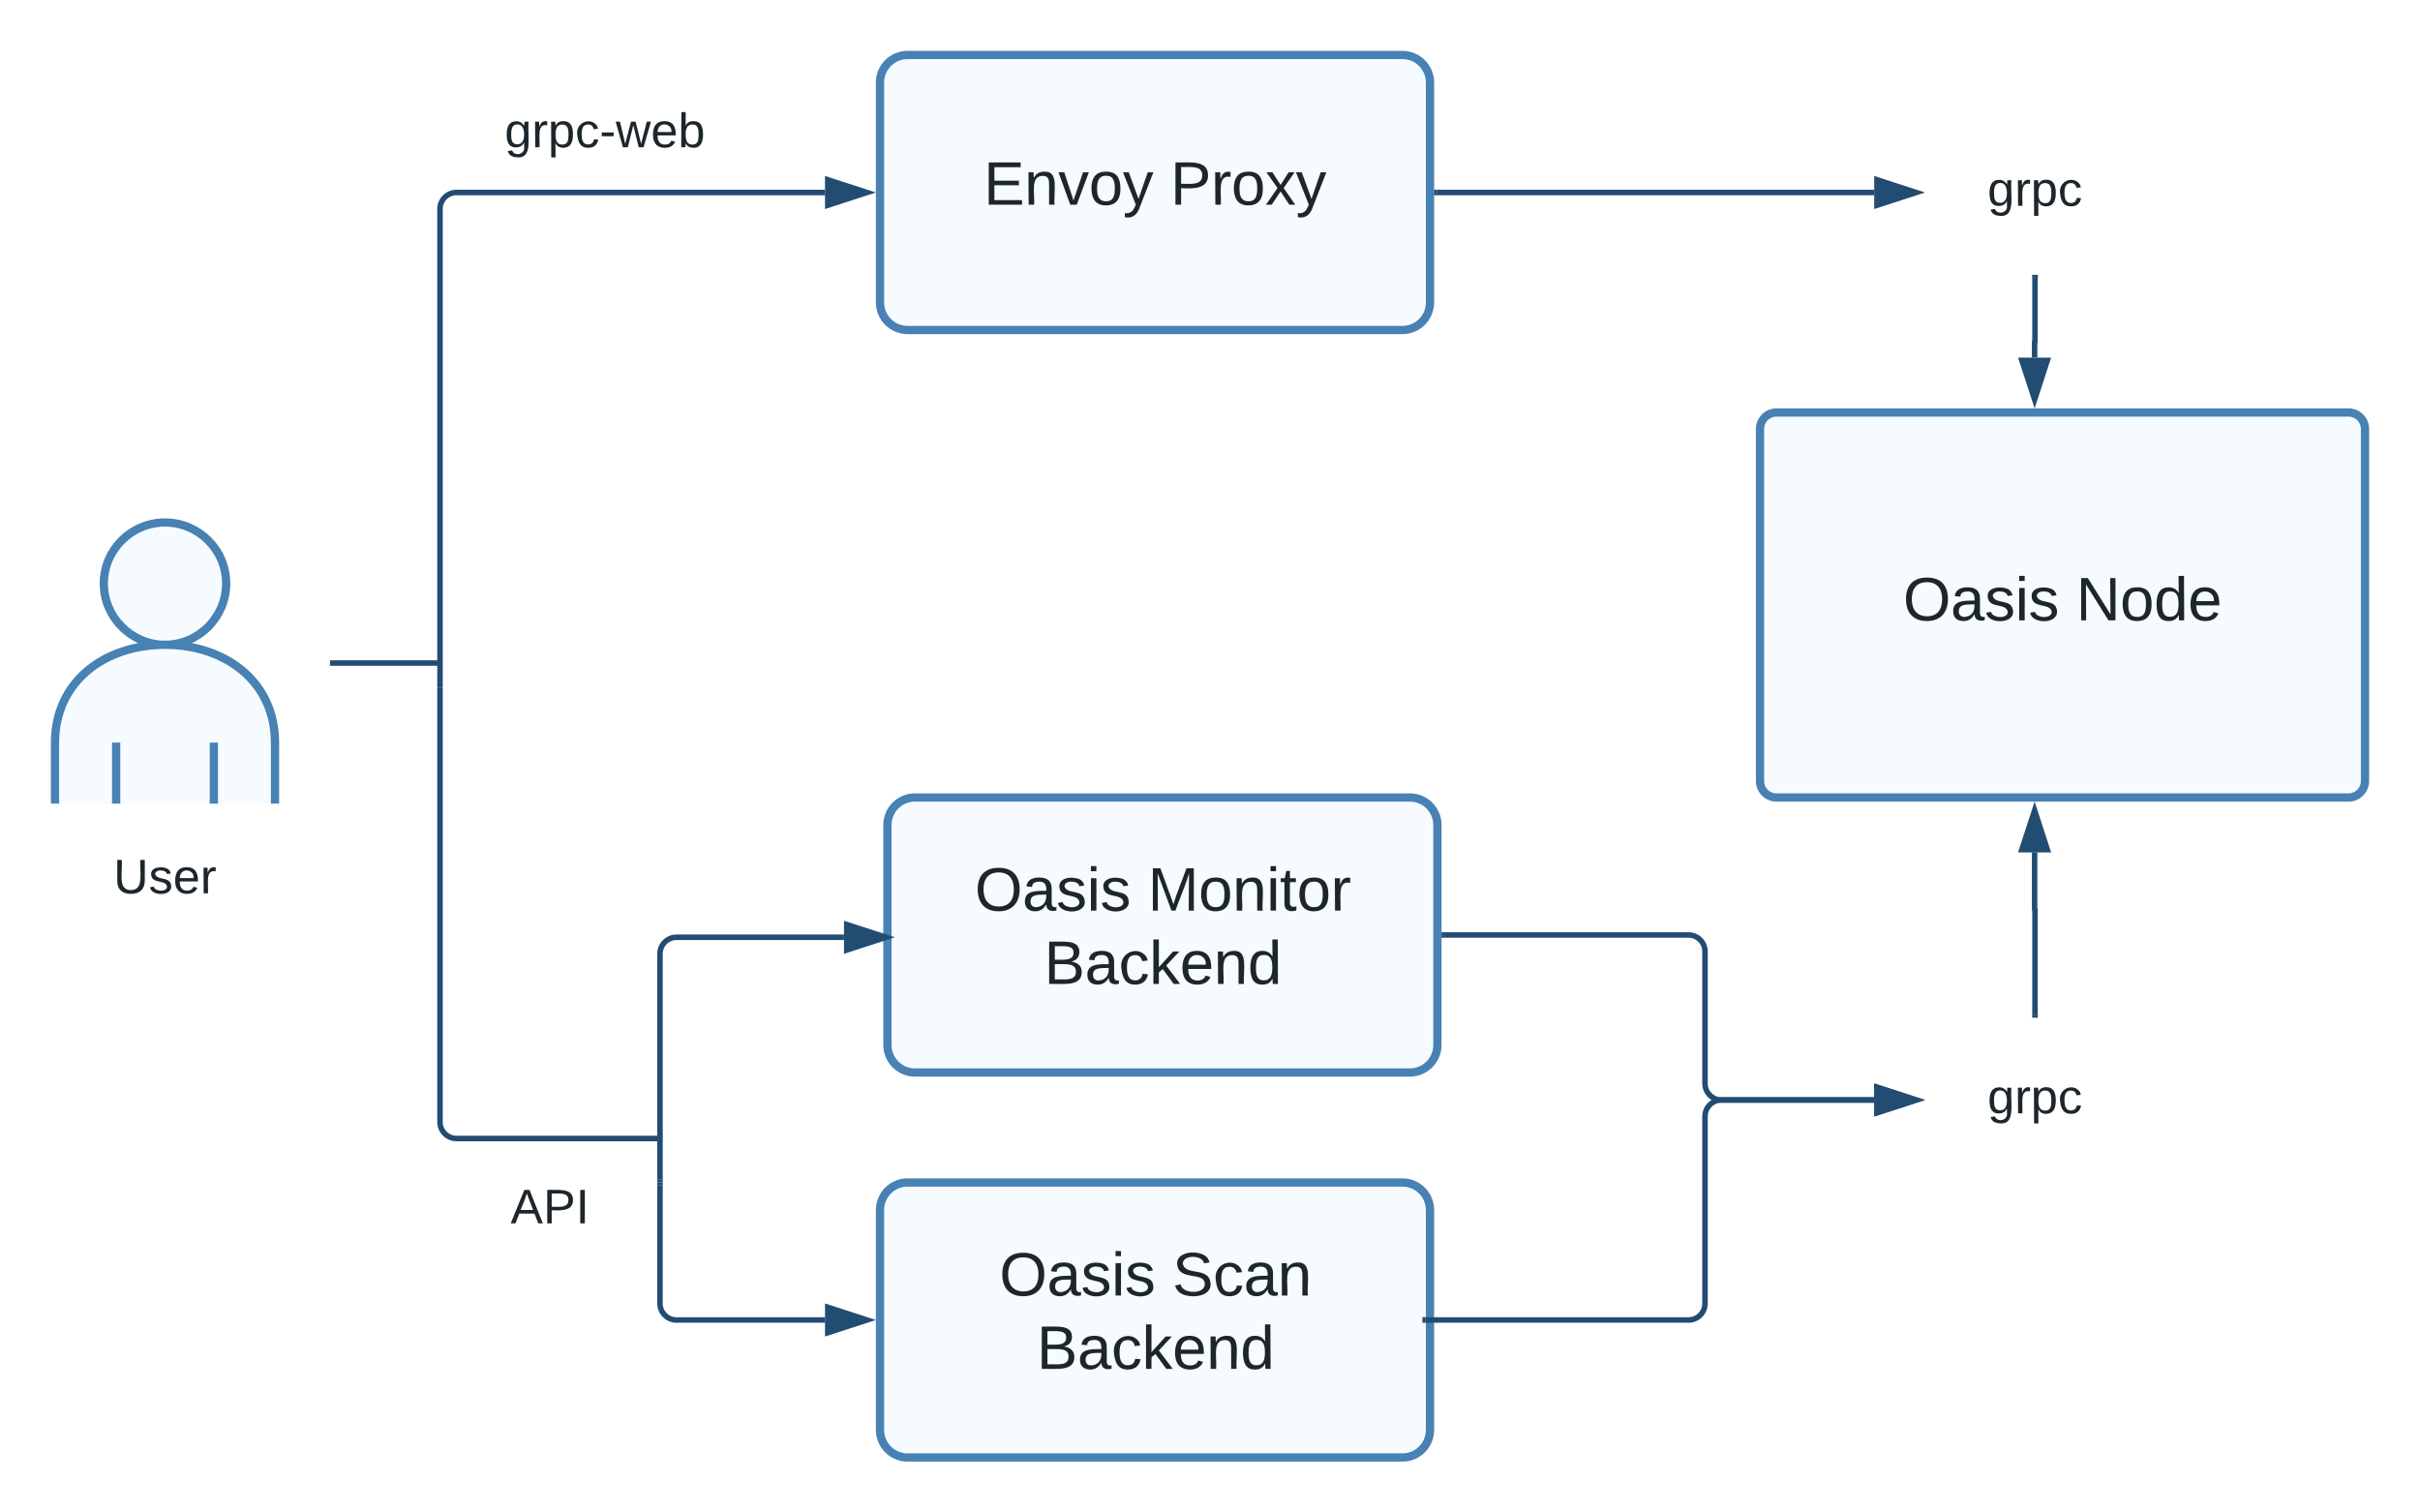 <svg xmlns="http://www.w3.org/2000/svg" xmlns:xlink="http://www.w3.org/1999/xlink" xmlns:lucid="lucid" width="880" height="550"><g transform="translate(-60 -50)" lucid:page-tab-id="0_0"><path d="M0 0h1870.87v1322.83H0z" fill="#fff"/><path d="M570 480c5.52 0 10 4.48 10 10v80c0 5.52-4.48 10-10 10H390c-5.52 0-10-4.48-10-10v-80c0-5.52 4.48-10 10-10zM572.7 340c5.5 0 10 4.48 10 10v80c0 5.52-4.5 10-10 10h-180c-5.54 0-10-4.48-10-10v-80c0-5.52 4.46-10 10-10zM570 70c5.52 0 10 4.48 10 10v80c0 5.52-4.48 10-10 10H390c-5.52 0-10-4.48-10-10V80c0-5.52 4.48-10 10-10z" stroke="#4881b3" stroke-width="3" fill="#f5fbff"/><use xlink:href="#a" transform="matrix(1,0,0,1,400,70) translate(17.685 54.444)"/><use xlink:href="#b" transform="matrix(1,0,0,1,400,70) translate(85.586 54.444)"/><path d="M700 206a6 6 0 0 1 6-6h208a6 6 0 0 1 6 6v128a6 6 0 0 1-6 6H706a6 6 0 0 1-6-6z" stroke="#4881b3" stroke-width="3" fill="#f5fbff"/><use xlink:href="#c" transform="matrix(1,0,0,1,705,205) translate(47.037 70.59)"/><use xlink:href="#d" transform="matrix(1,0,0,1,705,205) translate(109.938 70.59)"/><path d="M760 96a6 6 0 0 1 6-6h68a6 6 0 0 1 6 6v48a6 6 0 0 1-6 6h-68a6 6 0 0 1-6-6z" stroke="#000" stroke-opacity="0" fill="#fff" fill-opacity="0"/><use xlink:href="#e" transform="matrix(1,0,0,1,765,95) translate(17.741 29.847)"/><path d="M760 426a6 6 0 0 1 6-6h68a6 6 0 0 1 6 6v48a6 6 0 0 1-6 6h-68a6 6 0 0 1-6-6z" stroke="#000" stroke-opacity="0" fill="#fff" fill-opacity="0"/><use xlink:href="#e" transform="matrix(1,0,0,1,765,425) translate(17.741 29.847)"/><path d="M220 299V126a6 6 0 0 1 6-6h134M220 298.97V300" stroke="#224c72" stroke-width="2" fill="none"/><path d="M375.26 120L361 124.64v-9.28z" stroke="#224c72" stroke-width="2" fill="#224c72"/><path d="M299 464h-73a6 6 0 0 1-6-6V301M298.97 464H300M220 301.03V300" stroke="#224c72" stroke-width="2" fill="none"/><path d="M385.37 347.67a6 6 0 0 1 6-6H574a6 6 0 0 1 6 6V434a6 6 0 0 1-6 6H391.37a6 6 0 0 1-6-6z" fill="#fff" fill-opacity="0"/><use xlink:href="#f" transform="matrix(1,0,0,1,390.37,346.667) translate(24.105 34.465)"/><use xlink:href="#g" transform="matrix(1,0,0,1,390.37,346.667) translate(87.006 34.465)"/><use xlink:href="#h" transform="matrix(1,0,0,1,390.37,346.667) translate(49.29 61.132)"/><path d="M382.7 504.33a6 6 0 0 1 6-6h182.6a6 6 0 0 1 6 6v51.34a6 6 0 0 1-6 6H388.7a6 6 0 0 1-6-6z" fill="#fff" fill-opacity="0"/><use xlink:href="#f" transform="matrix(1,0,0,1,387.685,503.333) translate(35.741 17.778)"/><use xlink:href="#i" transform="matrix(1,0,0,1,387.685,503.333) translate(98.642 17.778)"/><use xlink:href="#j" transform="matrix(1,0,0,1,387.685,503.333) translate(49.29 44.444)"/><path d="M240 76a6 6 0 0 1 6-6h68a6 6 0 0 1 6 6v48a6 6 0 0 1-6 6h-68a6 6 0 0 1-6-6z" stroke="#000" stroke-opacity="0" fill="#fff" fill-opacity="0"/><use xlink:href="#k" transform="matrix(1,0,0,1,245,75) translate(-1.469 28.556)"/><path d="M220 466a6 6 0 0 1 6-6h68a6 6 0 0 1 6 6v48a6 6 0 0 1-6 6h-68a6 6 0 0 1-6-6z" stroke="#000" stroke-opacity="0" fill="#fff" fill-opacity="0"/><use xlink:href="#l" transform="matrix(1,0,0,1,225,465) translate(20.679 29.847)"/><path d="M360 530h-54a6 6 0 0 1-6-6v-43" stroke="#224c72" stroke-width="2" fill="none"/><path d="M375.26 530L361 534.64v-9.28z" stroke="#224c72" stroke-width="2" fill="#224c72"/><path d="M300 481.03V480M366.9 390.83H306a6 6 0 0 0-6 6V479" stroke="#224c72" stroke-width="2" fill="none"/><path d="M382.17 390.83l-14.26 4.64v-9.27z" stroke="#224c72" stroke-width="2" fill="#224c72"/><path d="M300 478.97V480M582.5 120h159.03" stroke="#224c72" stroke-width="2" fill="none"/><path d="M582.53 121h-1.03v-2h1.03z" stroke="#224c72" stroke-width=".05" fill="#224c72"/><path d="M756.8 120l-14.27 4.64v-9.28z" stroke="#224c72" stroke-width="2" fill="#224c72"/><path d="M800 150.96v23.22a.07.07 0 0 1-.07.07.07.07 0 0 0-.07.07v5.72" stroke="#224c72" stroke-width="2" fill="none"/><path d="M801 151h-2v-1.04h2z" stroke="#224c72" stroke-width=".05" fill="#224c72"/><path d="M799.86 195.3l-4.64-14.26h9.27z" stroke="#224c72" stroke-width="2" fill="#224c72"/><path d="M800 419.04v-38.22a.07.07 0 0 0-.07-.07.07.07 0 0 1-.07-.07v-20.7" stroke="#224c72" stroke-width="2" fill="none"/><path d="M801 420.04h-2V419h2z" stroke="#224c72" stroke-width=".05" fill="#224c72"/><path d="M799.86 344.7l4.63 14.27h-9.28z" stroke="#224c72" stroke-width="2" fill="#224c72"/><path d="M102.24 342.22v-22.18m35.52 22.18v-22.18M80 342.22v-22.18c0-22.08 17.92-35.57 40-35.57s40 13.5 40 35.57v22.18m-40-57.75c12.24 0 22.24-10.02 22.24-22.3 0-12.25-10-22.17-22.24-22.17-12.24 0-22.24 9.92-22.24 22.18 0 12.27 10 22.3 22.24 22.3z" stroke="#4881b3" stroke-width="3" fill="#f5fbff"/><path d="M80 346a6 6 0 0 1 6-6h68a6 6 0 0 1 6 6v48a6 6 0 0 1-6 6H86a6 6 0 0 1-6-6z" stroke="#000" stroke-opacity="0" fill="#fff" fill-opacity="0"/><use xlink:href="#m" transform="matrix(1,0,0,1,85,345) translate(16.284 29.847)"/><path d="M181 291.1h38M181.03 291.1H180M218.97 291.1H220M585.2 390H674a6 6 0 0 1 6 6v48a6 6 0 0 0 6 6h55.53" stroke="#224c72" stroke-width="2" fill="none"/><path d="M585.2 391h-1v-2h1z" stroke="#224c72" stroke-width=".05" fill="#224c72"/><path d="M756.8 450l-14.27 4.64v-9.28z" stroke="#224c72" stroke-width="2" fill="#224c72"/><path d="M578.28 530H674a6 6 0 0 0 6-6v-68a6 6 0 0 1 6-6h55.53" stroke="#224c72" stroke-width="2" fill="none"/><path d="M578.3 531h-1.02v-2h1.02z" stroke="#224c72" stroke-width=".05" fill="#224c72"/><path d="M756.8 450l-14.27 4.64v-9.28z" stroke="#224c72" stroke-width="2" fill="#224c72"/><defs><path fill="#1d262b" d="M30 0v-248h187v28H63v79h144v27H63v87h162V0H30" id="n"/><path fill="#1d262b" d="M117-194c89-4 53 116 60 194h-32v-121c0-31-8-49-39-48C34-167 62-67 57 0H25l-1-190h30c1 10-1 24 2 32 11-22 29-35 61-36" id="o"/><path fill="#1d262b" d="M108 0H70L1-190h34L89-25l56-165h34" id="p"/><path fill="#1d262b" d="M100-194c62-1 85 37 85 99 1 63-27 99-86 99S16-35 15-95c0-66 28-99 85-99zM99-20c44 1 53-31 53-75 0-43-8-75-51-75s-53 32-53 75 10 74 51 75" id="q"/><path fill="#1d262b" d="M179-190L93 31C79 59 56 82 12 73V49c39 6 53-20 64-50L1-190h34L92-34l54-156h33" id="r"/><g id="a"><use transform="matrix(0.062,0,0,0.062,0,0)" xlink:href="#n"/><use transform="matrix(0.062,0,0,0.062,14.815,0)" xlink:href="#o"/><use transform="matrix(0.062,0,0,0.062,27.16,0)" xlink:href="#p"/><use transform="matrix(0.062,0,0,0.062,38.272,0)" xlink:href="#q"/><use transform="matrix(0.062,0,0,0.062,50.617,0)" xlink:href="#r"/></g><path fill="#1d262b" d="M30-248c87 1 191-15 191 75 0 78-77 80-158 76V0H30v-248zm33 125c57 0 124 11 124-50 0-59-68-47-124-48v98" id="s"/><path fill="#1d262b" d="M114-163C36-179 61-72 57 0H25l-1-190h30c1 12-1 29 2 39 6-27 23-49 58-41v29" id="t"/><path fill="#1d262b" d="M141 0L90-78 38 0H4l68-98-65-92h35l48 74 47-74h35l-64 92 68 98h-35" id="u"/><g id="b"><use transform="matrix(0.062,0,0,0.062,0,0)" xlink:href="#s"/><use transform="matrix(0.062,0,0,0.062,14.815,0)" xlink:href="#t"/><use transform="matrix(0.062,0,0,0.062,22.16,0)" xlink:href="#q"/><use transform="matrix(0.062,0,0,0.062,34.506,0)" xlink:href="#u"/><use transform="matrix(0.062,0,0,0.062,45.617,0)" xlink:href="#r"/></g><path fill="#1d262b" d="M140-251c81 0 123 46 123 126C263-46 219 4 140 4 59 4 17-45 17-125s42-126 123-126zm0 227c63 0 89-41 89-101s-29-99-89-99c-61 0-89 39-89 99S79-25 140-24" id="v"/><path fill="#1d262b" d="M141-36C126-15 110 5 73 4 37 3 15-17 15-53c-1-64 63-63 125-63 3-35-9-54-41-54-24 1-41 7-42 31l-33-3c5-37 33-52 76-52 45 0 72 20 72 64v82c-1 20 7 32 28 27v20c-31 9-61-2-59-35zM48-53c0 20 12 33 32 33 41-3 63-29 60-74-43 2-92-5-92 41" id="w"/><path fill="#1d262b" d="M135-143c-3-34-86-38-87 0 15 53 115 12 119 90S17 21 10-45l28-5c4 36 97 45 98 0-10-56-113-15-118-90-4-57 82-63 122-42 12 7 21 19 24 35" id="x"/><path fill="#1d262b" d="M24-231v-30h32v30H24zM24 0v-190h32V0H24" id="y"/><g id="c"><use transform="matrix(0.062,0,0,0.062,0,0)" xlink:href="#v"/><use transform="matrix(0.062,0,0,0.062,17.284,0)" xlink:href="#w"/><use transform="matrix(0.062,0,0,0.062,29.63,0)" xlink:href="#x"/><use transform="matrix(0.062,0,0,0.062,40.741,0)" xlink:href="#y"/><use transform="matrix(0.062,0,0,0.062,45.617,0)" xlink:href="#x"/></g><path fill="#1d262b" d="M190 0L58-211 59 0H30v-248h39L202-35l-2-213h31V0h-41" id="z"/><path fill="#1d262b" d="M85-194c31 0 48 13 60 33l-1-100h32l1 261h-30c-2-10 0-23-3-31C134-8 116 4 85 4 32 4 16-35 15-94c0-66 23-100 70-100zm9 24c-40 0-46 34-46 75 0 40 6 74 45 74 42 0 51-32 51-76 0-42-9-74-50-73" id="A"/><path fill="#1d262b" d="M100-194c63 0 86 42 84 106H49c0 40 14 67 53 68 26 1 43-12 49-29l28 8c-11 28-37 45-77 45C44 4 14-33 15-96c1-61 26-98 85-98zm52 81c6-60-76-77-97-28-3 7-6 17-6 28h103" id="B"/><g id="d"><use transform="matrix(0.062,0,0,0.062,0,0)" xlink:href="#z"/><use transform="matrix(0.062,0,0,0.062,15.988,0)" xlink:href="#q"/><use transform="matrix(0.062,0,0,0.062,28.333,0)" xlink:href="#A"/><use transform="matrix(0.062,0,0,0.062,40.679,0)" xlink:href="#B"/></g><path fill="#1d262b" d="M177-190C167-65 218 103 67 71c-23-6-38-20-44-43l32-5c15 47 100 32 89-28v-30C133-14 115 1 83 1 29 1 15-40 15-95c0-56 16-97 71-98 29-1 48 16 59 35 1-10 0-23 2-32h30zM94-22c36 0 50-32 50-73 0-42-14-75-50-75-39 0-46 34-46 75s6 73 46 73" id="C"/><path fill="#1d262b" d="M115-194c55 1 70 41 70 98S169 2 115 4C84 4 66-9 55-30l1 105H24l-1-265h31l2 30c10-21 28-34 59-34zm-8 174c40 0 45-34 45-75s-6-73-45-74c-42 0-51 32-51 76 0 43 10 73 51 73" id="D"/><path fill="#1d262b" d="M96-169c-40 0-48 33-48 73s9 75 48 75c24 0 41-14 43-38l32 2c-6 37-31 61-74 61-59 0-76-41-82-99-10-93 101-131 147-64 4 7 5 14 7 22l-32 3c-4-21-16-35-41-35" id="E"/><g id="e"><use transform="matrix(0.049,0,0,0.049,0,0)" xlink:href="#C"/><use transform="matrix(0.049,0,0,0.049,9.877,0)" xlink:href="#t"/><use transform="matrix(0.049,0,0,0.049,15.753,0)" xlink:href="#D"/><use transform="matrix(0.049,0,0,0.049,25.63,0)" xlink:href="#E"/></g><g id="f"><use transform="matrix(0.062,0,0,0.062,0,0)" xlink:href="#v"/><use transform="matrix(0.062,0,0,0.062,17.284,0)" xlink:href="#w"/><use transform="matrix(0.062,0,0,0.062,29.63,0)" xlink:href="#x"/><use transform="matrix(0.062,0,0,0.062,40.741,0)" xlink:href="#y"/><use transform="matrix(0.062,0,0,0.062,45.617,0)" xlink:href="#x"/></g><path fill="#1d262b" d="M240 0l2-218c-23 76-54 145-80 218h-23L58-218 59 0H30v-248h44l77 211c21-75 51-140 76-211h43V0h-30" id="F"/><path fill="#1d262b" d="M59-47c-2 24 18 29 38 22v24C64 9 27 4 27-40v-127H5v-23h24l9-43h21v43h35v23H59v120" id="G"/><g id="g"><use transform="matrix(0.062,0,0,0.062,0,0)" xlink:href="#F"/><use transform="matrix(0.062,0,0,0.062,18.457,0)" xlink:href="#q"/><use transform="matrix(0.062,0,0,0.062,30.802,0)" xlink:href="#o"/><use transform="matrix(0.062,0,0,0.062,43.148,0)" xlink:href="#y"/><use transform="matrix(0.062,0,0,0.062,48.025,0)" xlink:href="#G"/><use transform="matrix(0.062,0,0,0.062,54.198,0)" xlink:href="#q"/><use transform="matrix(0.062,0,0,0.062,66.543,0)" xlink:href="#t"/></g><path fill="#1d262b" d="M160-131c35 5 61 23 61 61C221 17 115-2 30 0v-248c76 3 177-17 177 60 0 33-19 50-47 57zm-97-11c50-1 110 9 110-42 0-47-63-36-110-37v79zm0 115c55-2 124 14 124-45 0-56-70-42-124-44v89" id="H"/><path fill="#1d262b" d="M143 0L79-87 56-68V0H24v-261h32v163l83-92h37l-77 82L181 0h-38" id="I"/><g id="h"><use transform="matrix(0.062,0,0,0.062,0,0)" xlink:href="#H"/><use transform="matrix(0.062,0,0,0.062,14.815,0)" xlink:href="#w"/><use transform="matrix(0.062,0,0,0.062,27.16,0)" xlink:href="#E"/><use transform="matrix(0.062,0,0,0.062,38.272,0)" xlink:href="#I"/><use transform="matrix(0.062,0,0,0.062,49.383,0)" xlink:href="#B"/><use transform="matrix(0.062,0,0,0.062,61.728,0)" xlink:href="#o"/><use transform="matrix(0.062,0,0,0.062,74.074,0)" xlink:href="#A"/></g><path fill="#1d262b" d="M185-189c-5-48-123-54-124 2 14 75 158 14 163 119 3 78-121 87-175 55-17-10-28-26-33-46l33-7c5 56 141 63 141-1 0-78-155-14-162-118-5-82 145-84 179-34 5 7 8 16 11 25" id="J"/><g id="i"><use transform="matrix(0.062,0,0,0.062,0,0)" xlink:href="#J"/><use transform="matrix(0.062,0,0,0.062,14.815,0)" xlink:href="#E"/><use transform="matrix(0.062,0,0,0.062,25.926,0)" xlink:href="#w"/><use transform="matrix(0.062,0,0,0.062,38.272,0)" xlink:href="#o"/></g><g id="j"><use transform="matrix(0.062,0,0,0.062,0,0)" xlink:href="#H"/><use transform="matrix(0.062,0,0,0.062,14.815,0)" xlink:href="#w"/><use transform="matrix(0.062,0,0,0.062,27.16,0)" xlink:href="#E"/><use transform="matrix(0.062,0,0,0.062,38.272,0)" xlink:href="#I"/><use transform="matrix(0.062,0,0,0.062,49.383,0)" xlink:href="#B"/><use transform="matrix(0.062,0,0,0.062,61.728,0)" xlink:href="#o"/><use transform="matrix(0.062,0,0,0.062,74.074,0)" xlink:href="#A"/></g><path fill="#1d262b" d="M16-82v-28h88v28H16" id="K"/><path fill="#1d262b" d="M206 0h-36l-40-164L89 0H53L-1-190h32L70-26l43-164h34l41 164 42-164h31" id="L"/><path fill="#1d262b" d="M115-194c53 0 69 39 70 98 0 66-23 100-70 100C84 3 66-7 56-30L54 0H23l1-261h32v101c10-23 28-34 59-34zm-8 174c40 0 45-34 45-75 0-40-5-75-45-74-42 0-51 32-51 76 0 43 10 73 51 73" id="M"/><g id="k"><use transform="matrix(0.049,0,0,0.049,0,0)" xlink:href="#C"/><use transform="matrix(0.049,0,0,0.049,9.877,0)" xlink:href="#t"/><use transform="matrix(0.049,0,0,0.049,15.753,0)" xlink:href="#D"/><use transform="matrix(0.049,0,0,0.049,25.63,0)" xlink:href="#E"/><use transform="matrix(0.049,0,0,0.049,34.519,0)" xlink:href="#K"/><use transform="matrix(0.049,0,0,0.049,40.395,0)" xlink:href="#L"/><use transform="matrix(0.049,0,0,0.049,53.185,0)" xlink:href="#B"/><use transform="matrix(0.049,0,0,0.049,63.062,0)" xlink:href="#M"/></g><path fill="#1d262b" d="M205 0l-28-72H64L36 0H1l101-248h38L239 0h-34zm-38-99l-47-123c-12 45-31 82-46 123h93" id="N"/><path fill="#1d262b" d="M33 0v-248h34V0H33" id="O"/><g id="l"><use transform="matrix(0.049,0,0,0.049,0,0)" xlink:href="#N"/><use transform="matrix(0.049,0,0,0.049,11.852,0)" xlink:href="#s"/><use transform="matrix(0.049,0,0,0.049,23.704,0)" xlink:href="#O"/></g><path fill="#1d262b" d="M232-93c-1 65-40 97-104 97C67 4 28-28 28-90v-158h33c8 89-33 224 67 224 102 0 64-133 71-224h33v155" id="P"/><g id="m"><use transform="matrix(0.049,0,0,0.049,0,0)" xlink:href="#P"/><use transform="matrix(0.049,0,0,0.049,12.79,0)" xlink:href="#x"/><use transform="matrix(0.049,0,0,0.049,21.679,0)" xlink:href="#B"/><use transform="matrix(0.049,0,0,0.049,31.556,0)" xlink:href="#t"/></g></defs></g></svg>